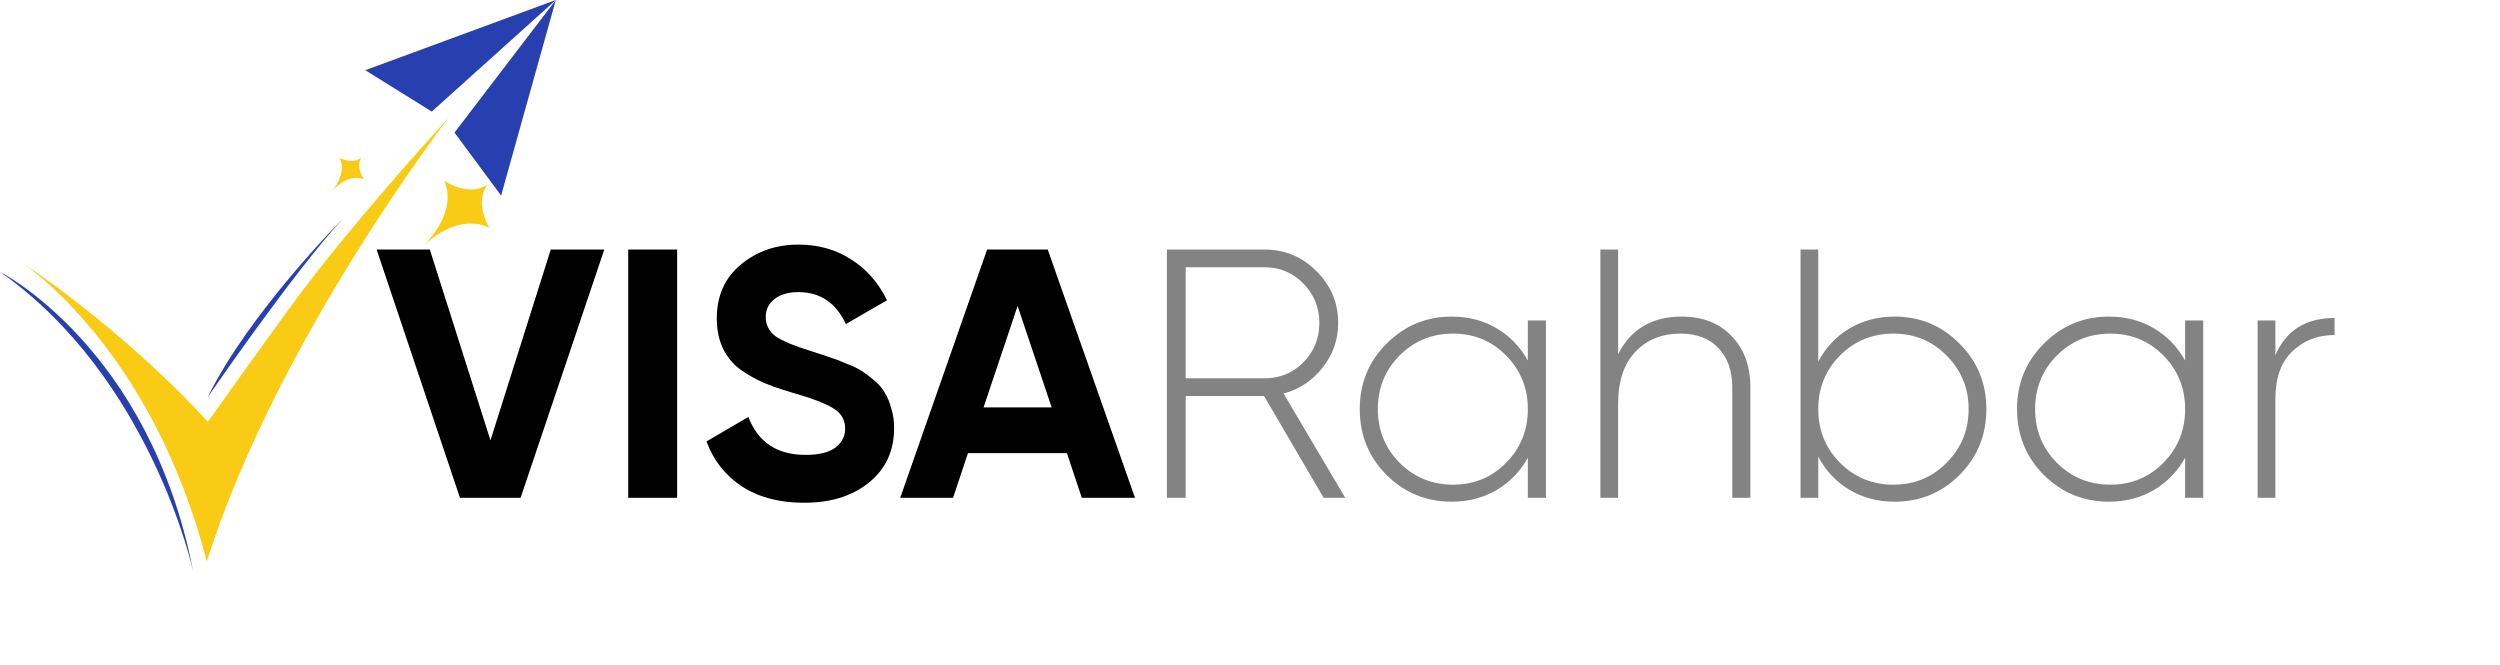<svg width="564" height="150" viewBox="0 0 564 150" fill="none" xmlns="http://www.w3.org/2000/svg">
<path d="M103.768 112.302L84.968 56.302H96.968L110.648 99.342L124.248 56.302H136.328L117.448 112.302H103.768ZM141.725 56.302H152.765V112.302H141.725V56.302ZM181.391 113.422C175.845 113.422 171.178 112.196 167.391 109.742C163.605 107.236 160.938 103.849 159.391 99.582L168.831 94.062C171.018 99.769 175.311 102.622 181.711 102.622C184.805 102.622 187.071 102.062 188.511 100.942C189.951 99.822 190.671 98.409 190.671 96.702C190.671 94.729 189.791 93.209 188.031 92.142C186.271 91.022 183.125 89.822 178.591 88.542C176.085 87.796 173.951 87.049 172.191 86.302C170.485 85.556 168.751 84.569 166.991 83.342C165.285 82.062 163.978 80.462 163.071 78.542C162.165 76.622 161.711 74.382 161.711 71.822C161.711 66.756 163.498 62.729 167.071 59.742C170.698 56.702 175.045 55.182 180.111 55.182C184.645 55.182 188.618 56.302 192.031 58.542C195.498 60.729 198.191 63.796 200.111 67.742L190.831 73.102C188.591 68.302 185.018 65.902 180.111 65.902C177.818 65.902 176.005 66.436 174.671 67.502C173.391 68.516 172.751 69.849 172.751 71.502C172.751 73.262 173.471 74.702 174.911 75.822C176.405 76.889 179.231 78.062 183.391 79.342C185.098 79.876 186.378 80.302 187.231 80.622C188.138 80.889 189.338 81.342 190.831 81.982C192.378 82.569 193.551 83.129 194.351 83.662C195.205 84.196 196.165 84.916 197.231 85.822C198.298 86.729 199.098 87.662 199.631 88.622C200.218 89.582 200.698 90.756 201.071 92.142C201.498 93.476 201.711 94.942 201.711 96.542C201.711 101.716 199.818 105.822 196.031 108.862C192.298 111.902 187.418 113.422 181.391 113.422ZM244.053 112.302L240.693 102.222H218.373L215.013 112.302H203.093L222.693 56.302H236.373L256.053 112.302H244.053ZM221.893 91.902H237.253L229.573 69.022L221.893 91.902Z" fill="black"/>
<path d="M298.61 112.302L285.17 89.342H267.49V112.302H263.25V56.302H285.33C289.863 56.302 293.757 57.929 297.01 61.182C300.263 64.436 301.89 68.329 301.89 72.862C301.89 76.649 300.717 80.009 298.37 82.942C296.077 85.876 293.143 87.822 289.57 88.782L303.49 112.302H298.61ZM267.49 60.302V85.342H285.33C288.743 85.342 291.65 84.142 294.05 81.742C296.45 79.289 297.65 76.329 297.65 72.862C297.65 69.396 296.45 66.436 294.05 63.982C291.65 61.529 288.743 60.302 285.33 60.302H267.49ZM344.681 72.302H348.761V112.302H344.681V103.262C342.975 106.356 340.628 108.782 337.641 110.542C334.655 112.302 331.268 113.182 327.481 113.182C321.775 113.182 316.895 111.182 312.841 107.182C308.788 103.129 306.761 98.169 306.761 92.302C306.761 86.436 308.788 81.502 312.841 77.502C316.895 73.449 321.775 71.422 327.481 71.422C331.268 71.422 334.655 72.302 337.641 74.062C340.628 75.822 342.975 78.249 344.681 81.342V72.302ZM315.721 104.382C319.028 107.689 323.055 109.342 327.801 109.342C332.548 109.342 336.548 107.689 339.801 104.382C343.055 101.076 344.681 97.049 344.681 92.302C344.681 87.556 343.055 83.529 339.801 80.222C336.548 76.916 332.548 75.262 327.801 75.262C323.055 75.262 319.028 76.916 315.721 80.222C312.468 83.529 310.841 87.556 310.841 92.302C310.841 97.049 312.468 101.076 315.721 104.382ZM379.364 71.422C384.111 71.422 387.871 72.889 390.644 75.822C393.471 78.702 394.884 82.569 394.884 87.422V112.302H390.804V87.422C390.804 83.689 389.764 80.729 387.684 78.542C385.657 76.356 382.777 75.262 379.044 75.262C374.937 75.262 371.577 76.622 368.964 79.342C366.351 82.062 365.044 86.009 365.044 91.182V112.302H361.044V56.302H365.044V79.902C367.924 74.249 372.697 71.422 379.364 71.422ZM427.4 71.422C433.16 71.422 438.04 73.449 442.04 77.502C446.093 81.502 448.12 86.436 448.12 92.302C448.12 98.169 446.093 103.129 442.04 107.182C438.04 111.182 433.16 113.182 427.4 113.182C423.613 113.182 420.2 112.276 417.16 110.462C414.173 108.649 411.853 106.169 410.2 103.022V112.302H406.2V56.302H410.2V81.582C411.853 78.436 414.173 75.956 417.16 74.142C420.2 72.329 423.613 71.422 427.4 71.422ZM415.08 104.382C418.387 107.689 422.413 109.342 427.16 109.342C431.907 109.342 435.907 107.689 439.16 104.382C442.467 101.076 444.12 97.049 444.12 92.302C444.12 87.556 442.467 83.529 439.16 80.222C435.907 76.916 431.907 75.262 427.16 75.262C422.413 75.262 418.387 76.916 415.08 80.222C411.827 83.529 410.2 87.556 410.2 92.302C410.2 97.049 411.827 101.076 415.08 104.382ZM492.963 72.302H497.043V112.302H492.963V103.262C491.256 106.356 488.909 108.782 485.923 110.542C482.936 112.302 479.549 113.182 475.763 113.182C470.056 113.182 465.176 111.182 461.123 107.182C457.069 103.129 455.043 98.169 455.043 92.302C455.043 86.436 457.069 81.502 461.123 77.502C465.176 73.449 470.056 71.422 475.763 71.422C479.549 71.422 482.936 72.302 485.923 74.062C488.909 75.822 491.256 78.249 492.963 81.342V72.302ZM464.003 104.382C467.309 107.689 471.336 109.342 476.083 109.342C480.829 109.342 484.829 107.689 488.083 104.382C491.336 101.076 492.963 97.049 492.963 92.302C492.963 87.556 491.336 83.529 488.083 80.222C484.829 76.916 480.829 75.262 476.083 75.262C471.336 75.262 467.309 76.916 464.003 80.222C460.749 83.529 459.123 87.556 459.123 92.302C459.123 97.049 460.749 101.076 464.003 104.382ZM513.325 80.142C515.725 74.542 520.178 71.742 526.685 71.742V75.582C522.898 75.582 519.725 76.809 517.165 79.262C514.605 81.662 513.325 85.262 513.325 90.062V112.302H509.325V72.302H513.325V80.142Z" fill="#838383"/>
<path d="M46.904 95.171C27.116 73.548 4.357 58.831 4.357 58.831C4.357 58.831 33.962 77.563 46.65 126.678C62.5 76.579 101.301 26.467 101.301 26.467C101.301 26.467 82.466 46.875 68.736 64.93C63.097 72.359 46.891 95.158 46.891 95.158H46.904V95.171Z" fill="#F9CB15"/>
<path d="M0 61.323C0 61.323 33.752 78.407 43.57 128.857C43.57 128.857 34.138 85.315 0 61.323Z" fill="#283FB0"/>
<path d="M46.838 89.643C46.838 89.643 65.984 61.691 77.337 49.341C77.337 49.341 56.188 70.546 46.838 89.643Z" fill="#283FB0"/>
<path d="M110.085 41.521C105.837 44.701 100.151 40.747 100.151 40.747C100.151 40.747 103.822 46.64 95.773 55.234C104.389 47.424 110.434 51.476 110.434 51.476C110.434 51.476 106.818 45.725 110.085 41.521Z" fill="#F9CB15"/>
<path d="M81.536 35.508C79.543 37.294 76.504 35.562 76.504 35.562C76.504 35.562 78.617 38.361 74.957 43.045C78.944 38.732 82.168 40.496 82.168 40.496C82.168 40.496 80.087 37.762 81.547 35.497H81.536V35.508Z" fill="#F9CB15"/>
<path d="M82.408 15.838L97.407 25.173L125.39 0L82.408 15.838Z" fill="#283FB0"/>
<path d="M113.048 44.115L102.537 29.911L125.39 0L113.048 44.115Z" fill="#283FB0"/>
</svg>
